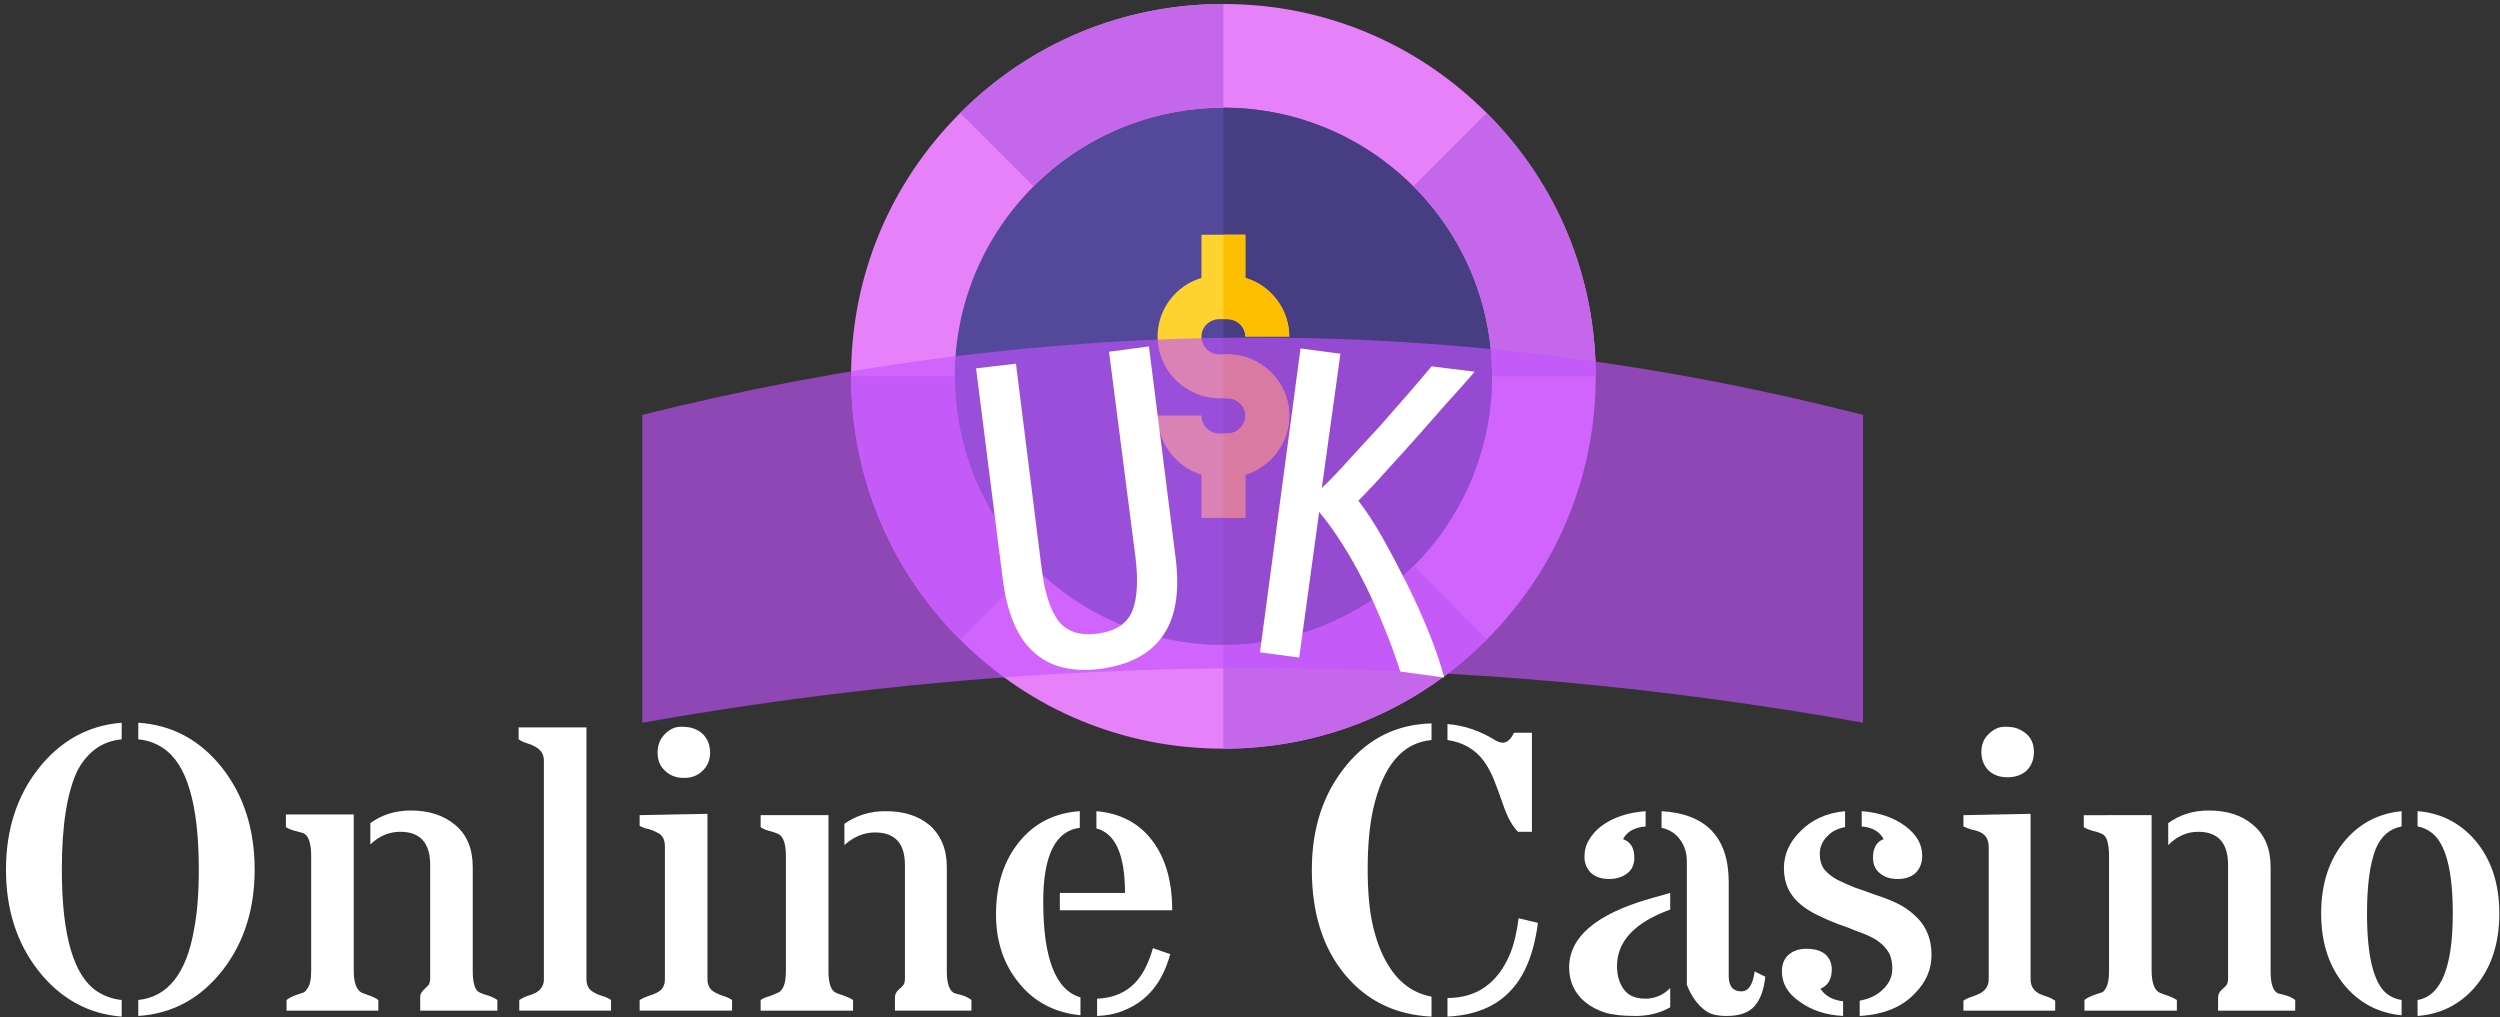 <svg version="1.2" xmlns="http://www.w3.org/2000/svg" viewBox="0 0 376 153" width="376" height="153">
	<rect x="0" y="0" width="376" height="153" fill="#333333" stroke="none"/>
	<title>svgexport-16</title>
	<style>
		.s0 { fill: #e681fa } 
		.s1 { fill: #54489b } 
		.s2 { fill: #463d83 } 
		.s3 { fill: #fed330 } 
		.s4 { fill: #c567ea } 
		.s5 { fill: #fdbf00 } 
		.s6 { fill: #ffffff } 
		.s7 { opacity: .63;fill: #c453ff } 
	</style>
	<g>
		<path class="s0" d="m184 112.6c-15 0-29-5.8-39.6-16.4-10.6-10.6-16.4-24.7-16.4-39.6 0-15 5.8-29 16.4-39.6 10.6-10.6 24.6-16.4 39.6-16.4 15 0 29 5.8 39.6 16.4 10.6 10.6 16.4 24.6 16.4 39.6 0 14.9-5.8 29-16.4 39.6-10.6 10.6-24.6 16.4-39.6 16.4z"/>
		<path class="s1" d="m184 97c-22.3 0-40.4-18.1-40.4-40.4 0-22.3 18.1-40.4 40.4-40.4 22.3 0 40.4 18.1 40.4 40.4 0 22.3-18.1 40.4-40.4 40.4z"/>
		<path class="s2" d="m184 97v-80.8c22.3 0 40.4 18.1 40.4 40.4 0 22.3-18.1 40.4-40.4 40.4z"/>
		<path class="s3" d="m184.6 53.3h-1.2c-1.5 0-2.7-1.2-2.7-2.7 0-1.4 1.2-2.6 2.7-2.6h1.2c1.5 0 2.7 1.2 2.7 2.6h6.6c0-4.1-2.8-7.7-6.6-8.8v-6.5h-6.6v6.5c-3.8 1.1-6.6 4.7-6.6 8.8 0 5.1 4.2 9.3 9.3 9.3h1.2c1.5 0 2.7 1.2 2.7 2.6 0 1.5-1.2 2.7-2.7 2.7h-1.2c-1.5 0-2.7-1.2-2.7-2.7h-6.6c0 4.2 2.8 7.7 6.6 8.9v6.5h6.6v-6.5c3.8-1.2 6.6-4.7 6.6-8.9 0-5.1-4.2-9.2-9.3-9.2z"/>
		<path class="s4" d="m184 16.2v-15.6c-15 0-29 5.8-39.6 16.4l11 11c7.4-7.3 17.5-11.8 28.6-11.8z"/>
		<path class="s4" d="m224.4 56.6h15.6c0-15-5.8-29-16.4-39.6l-11 11c7.3 7.3 11.8 17.4 11.8 28.6z"/>
		<path class="s4" d="m184 97v15.6c15 0 29-5.8 39.6-16.4l-11-11.1c-7.4 7.4-17.5 11.9-28.6 11.9z"/>
		<path class="s4" d="m143.6 56.6h-15.6c0 14.9 5.8 29 16.4 39.6l11-11.1c-7.3-7.3-11.8-17.4-11.8-28.5z"/>
		<path class="s5" d="m184.6 48c1.5 0 2.7 1.2 2.7 2.6h6.6c0-4.1-2.8-7.7-6.6-8.8v-6.5h-3.3v12.7c0 0 0.6 0 0.6 0z"/>
		<path class="s5" d="m184.6 53.3h-0.6v6.6h0.6c1.5 0 2.7 1.2 2.7 2.6 0 1.5-1.2 2.7-2.7 2.7h-0.6v12.7h3.3v-6.5c3.8-1.2 6.6-4.7 6.6-8.9 0-5.1-4.2-9.2-9.3-9.2z"/>
	</g>
	<path class="s6" d="m18.3 150.4v2.5q-7.6-0.6-12.6-7-4.8-6.2-4.8-15.1 0-8.9 4.8-15.1 5-6.4 12.6-7v2.5q-4.3 0.4-6.6 4.6-2.4 4.9-2.4 15 0 14.8 5.3 18.3 1.7 1.1 3.7 1.3zm2.5 2.4v-2.4q6.7-0.7 8.4-10.7 0.7-3.6 0.7-8.9 0-14.8-5.4-18.3-1.6-1.1-3.7-1.3v-2.5q7.7 0.5 12.7 6.9 4.8 6.2 4.8 15.2 0 8.9-4.8 15.1-5 6.4-12.7 6.9zm39.4-27.7q-2.5 0-4.5 1.9v-3.2q2.6-1.9 6.1-1.9 4.1 0 6.7 2.2 2.6 2.2 2.6 6.3v15.6q0 2.9 1.1 3.3 0.4 0.2 0.8 0.3 1.1 0.3 1.8 0.8v1.6h-11.6v-2.1q0-0.5 0.5-1 0.5-0.5 0.8-0.8 0.2-0.4 0.2-1v-17q0-5-4.5-5zm-7-2.6v23.4q0 2.8 1.2 3.4 0.3 0.1 0.8 0.3 1.2 0.4 1.7 0.8v1.6h-13.8v-1.6q0.5-0.4 1.3-0.7 0.8-0.3 1.2-0.4 0.4-0.2 0.6-0.6 0.6-0.7 0.6-2.7v-17.2q0-3-1.2-3.5-0.3-0.1-0.7-0.2-1.3-0.3-1.9-0.7v-1.9zm24.8-13.1h10.2v37.9q0 1.4 1.2 2 0.5 0.3 1.2 0.5 0.7 0.2 1.3 0.6v1.6h-13.8v-1.6q0.6-0.4 1.2-0.6 0.7-0.2 1.3-0.5 1.2-0.7 1.2-2v-32.9q0-1.4-1.3-2.1-0.5-0.3-1.2-0.5-0.7-0.2-1.3-0.6zm18.2 13.2l10.2-0.2v24.9q0 1.4 1.2 2 0.6 0.3 1.2 0.5 0.7 0.2 1.3 0.6v1.6h-13.9v-1.6q0.7-0.4 1.3-0.6 0.7-0.2 1.3-0.5 1.2-0.6 1.2-2v-20q0-1.6-1.2-2.1-0.5-0.3-1.2-0.5-0.7-0.1-1.4-0.5zm2.7-9.4q0-1.7 1.1-2.8 1.1-1.1 2.4-1.1 1.3 0 2 0.3 0.8 0.3 1.3 0.8 1.1 1.1 1.1 2.8 0 1.6-1.1 2.7-1.1 1.1-2.8 1.1-1.8 0-2.9-1.1-1.1-1-1.1-2.7zm32.7 12q-2.5 0-4.6 1.9v-3.2q2.7-1.9 6.2-1.9 4.1 0 6.6 2.1 2.6 2.3 2.6 6.3v15.7q0 2.8 1.2 3.3 0.4 0.1 0.8 0.2 1.1 0.3 1.7 0.8v1.6h-11.5v-2q0-0.6 0.5-1.1 0.5-0.4 0.8-0.8 0.2-0.3 0.2-1v-17q0-4.9-4.5-4.9zm-7-2.6v23.4q0 2.8 1.1 3.3 0.4 0.2 0.8 0.3 1.2 0.4 1.8 0.8v1.6h-13.9v-1.6q0.6-0.4 1.4-0.6 0.8-0.3 1.2-0.5 0.3-0.1 0.6-0.5 0.6-0.8 0.6-2.8v-17.2q0-2.9-1.2-3.4-0.3-0.1-0.8-0.3-1.3-0.3-1.8-0.7v-1.8zm34.8 11.7h9.8q0-8.6-4.3-9.7v-2.6q5.6 0.5 8.6 4.7 2.8 3.9 2.8 10.2h-16.9zm5.6 18.5v-2.6q5.2-0.2 7.4-4.9 0.6-1.3 1-2.7l2.6 0.9q-1.7 6.3-6.8 8.4-1.8 0.8-4.2 0.9zm-8.1-17.2q0 12.8 5.6 14.4v2.7q-5.8-0.6-9.2-4.8-3.5-4.2-3.5-10.4 0-6.6 3.5-10.9 3.4-4.2 9.1-4.6v2.5q-5.5 0.7-5.5 11.1zm69.1-23.9q1 0 1.7-1.5h2.7v14.9h-2.1q-1.2-1.2-2.1-3.7-0.9-2.6-1.5-4.1-0.6-1.5-1.5-2.8-2-2.7-5.5-3.2v-2.4q3.8 0.3 7.3 2.5 0.6 0.3 1 0.3zm-8.3 41.2v-2.8q6.6 0 9.4-6.6 0.9-2.2 1.3-5.4l2.9 0.7q-0.9 7-4.3 10.4-3.3 3.4-9.3 3.7zm-2.4-3v3q-8.1-0.4-13-6.3-5-6-5-15.8 0-9.4 5.2-15.7 5-6.1 12.8-6.3v2.5q-6.6 0.6-8.8 10.5-0.8 3.7-0.8 8.9 0 5.2 0.8 8.6 0.8 3.4 2.2 5.7 2.4 4.1 6.6 4.9zm35.9-15.6v2.5q-8 2.9-8 8.5 0 2.2 1.1 3.6 1 1.3 3.2 1.3 2.1 0 3.7-1.6v2.9q-2.3 1.3-5.2 1.3-2.9 0-4.6-0.5-1.8-0.6-3-1.6-2.4-2-2.4-5.2 0-6.8 12-10.3 1.7-0.5 3.2-0.9zm-7.1-8.1q1.7 0.6 1.7 2.8 0 1.5-1 2.3-1.1 0.9-2.8 0.9-1.7 0-2.7-0.9-1-1-1-2.4 0-1.5 0.7-2.6 0.7-1.2 1.9-2.1 2.6-1.9 6.6-2.2v2.3q-2.5 0.2-3.4 1.9zm17.8 22.9q1.6 0 2-3l1.6 0.8q-0.3 2.9-1.6 4.4-1.3 1.5-4.2 1.5-2.2 0-3.2-0.8-1.8-1.3-2.8-3.9v-18.6q0-1.8-1-3.2-1-1.4-2.8-1.8v-2.5q10.1 0.6 10.1 10.7v14.1q0 2.3 1.9 2.3zm17.8 3.7v-2.3q2.2-0.4 3.5-1.7 1.4-1.3 1.4-3.1 0-1.7-0.7-2.7-0.7-1-1.8-1.7-1.2-0.7-2.7-1.2-1.4-0.6-2.9-1.1-1.6-0.6-3-1.3-1.5-0.7-2.6-1.6-2.6-2.1-2.6-5.5 0-3.1 2.4-5.5 2.6-2.7 6.8-3.1v2.4q-1.7 0.3-2.7 1.4-1.1 1.1-1.1 2.6 0 1.5 0.7 2.4 0.8 0.9 1.9 1.5 1.2 0.6 2.7 1.2 1.5 0.5 3.1 1.1 1.6 0.5 3.1 1.2 1.5 0.7 2.7 1.8 2.6 2.3 2.6 6 0 3.3-2.5 5.8-2.9 3.1-8.3 3.4zm2-23.8q0-2.2 1.6-2.8-0.9-1.7-3.3-1.9v-2.3q3.9 0.3 6.5 2.2 2.6 1.9 2.6 4.5 0 1.6-1 2.6-1 0.9-2.7 0.9-1.7 0-2.7-0.9-1-0.8-1-2.3zm-6.2 16.8q0 2.2-1.7 2.9 1 1.6 3.4 1.9v2.2q-3.9-0.2-6.6-2.2-2.6-1.8-2.6-4.5 0-1.6 1-2.5 1-0.9 2.7-0.9 1.8 0 2.8 0.8 1 0.9 1 2.3zm19.8-23.2l10.1-0.2v24.9q0 1.4 1.2 2.1 0.6 0.3 1.3 0.5 0.6 0.2 1.2 0.6v1.5h-13.8v-1.5q0.6-0.4 1.3-0.6 0.6-0.2 1.2-0.5 1.3-0.7 1.3-2.1v-19.9q0-1.6-1.2-2.2-0.6-0.3-1.3-0.4-0.6-0.2-1.3-0.5zm2.7-9.5q0-1.7 1.1-2.7 1.1-1.1 2.4-1.1 1.3 0 2 0.3 0.7 0.3 1.3 0.8 1.1 1 1.1 2.7 0 1.7-1.1 2.8-1.1 1-2.9 1-1.7 0-2.8-1-1.1-1.1-1.1-2.8zm32.6 12q-2.5 0-4.5 2v-3.3q2.6-1.9 6.1-1.9 4.2 0 6.7 2.2 2.6 2.2 2.6 6.3v15.7q0 2.8 1.1 3.3 0.4 0.1 0.8 0.2 1.2 0.3 1.8 0.8v1.6h-11.6v-2q0-0.6 0.5-1.1 0.6-0.5 0.8-0.8 0.2-0.3 0.2-1v-17q0-5-4.5-5zm-7-2.5v23.3q0 2.8 1.2 3.4 0.3 0.1 0.8 0.3 1.2 0.4 1.8 0.8v1.6h-13.9v-1.6q0.5-0.4 1.3-0.7 0.8-0.3 1.2-0.4 0.4-0.1 0.6-0.5 0.6-0.8 0.6-2.8v-17.2q0-3-1.1-3.4-0.4-0.2-0.8-0.3-1.3-0.3-1.9-0.7v-1.8zm37.6 27.8v2.3q-5.1-0.5-8.4-4.3-3.7-4.3-3.7-11 0-6.8 3.7-11.1 3.3-3.8 8.4-4.3v2.3q-2.7 0.5-3.9 3.4-1.3 3.3-1.3 9.7 0 9.5 2.9 12 1 0.8 2.3 1zm2.4 2.4v-2.4q5.3-0.9 5.3-13 0-9.6-3.1-12.1-1-0.8-2.2-1v-2.3q5.1 0.4 8.5 4.2 3.8 4.3 3.8 11.2 0 6.8-3.7 11.1-3.4 3.9-8.6 4.3z"/>
	<path class="s7" d="m280.2 108.7q-91.3-16.4-183.6 0v-46.3c61.5-15.4 122.7-15.6 183.6 0z"/>
	<path class="s6" d="m165.5 100.6q-6.4 0.8-10-2.5-3.7-3.2-4.7-11.1l-4-31.6 6-0.7 3.9 31.1q0.7 5.2 2.5 7.6 1.9 2.4 5.8 1.9 4.1-0.5 5.3-3.4 1.1-2.8 0.5-7.9l-4-31.1 6-0.8 4 31.7q1 7.7-1.9 11.8-2.8 4.1-9.4 5zm49.8-45.5l6.5 0.8q-1.8 2.1-4 4.5-2.2 2.5-4.5 5.1-2.3 2.6-4.6 5.1-2.3 2.6-4.4 4.7 1.7 2.2 3.6 5.5 1.9 3.4 3.7 7 1.8 3.6 3.3 7.3 1.5 3.7 2.3 6.8l-6.6-0.9q-1-3.2-2.4-6.6-1.4-3.5-3-6.7-1.6-3.2-3.4-6-1.7-2.7-3.4-4.7l-3 21.9-5.9-0.8 6.1-45.7 6 0.8-2.8 20.2q2-1.9 4.3-4.5 2.3-2.5 4.6-5 2.2-2.5 4.2-4.8 2-2.3 3.4-4z"/>
</svg>